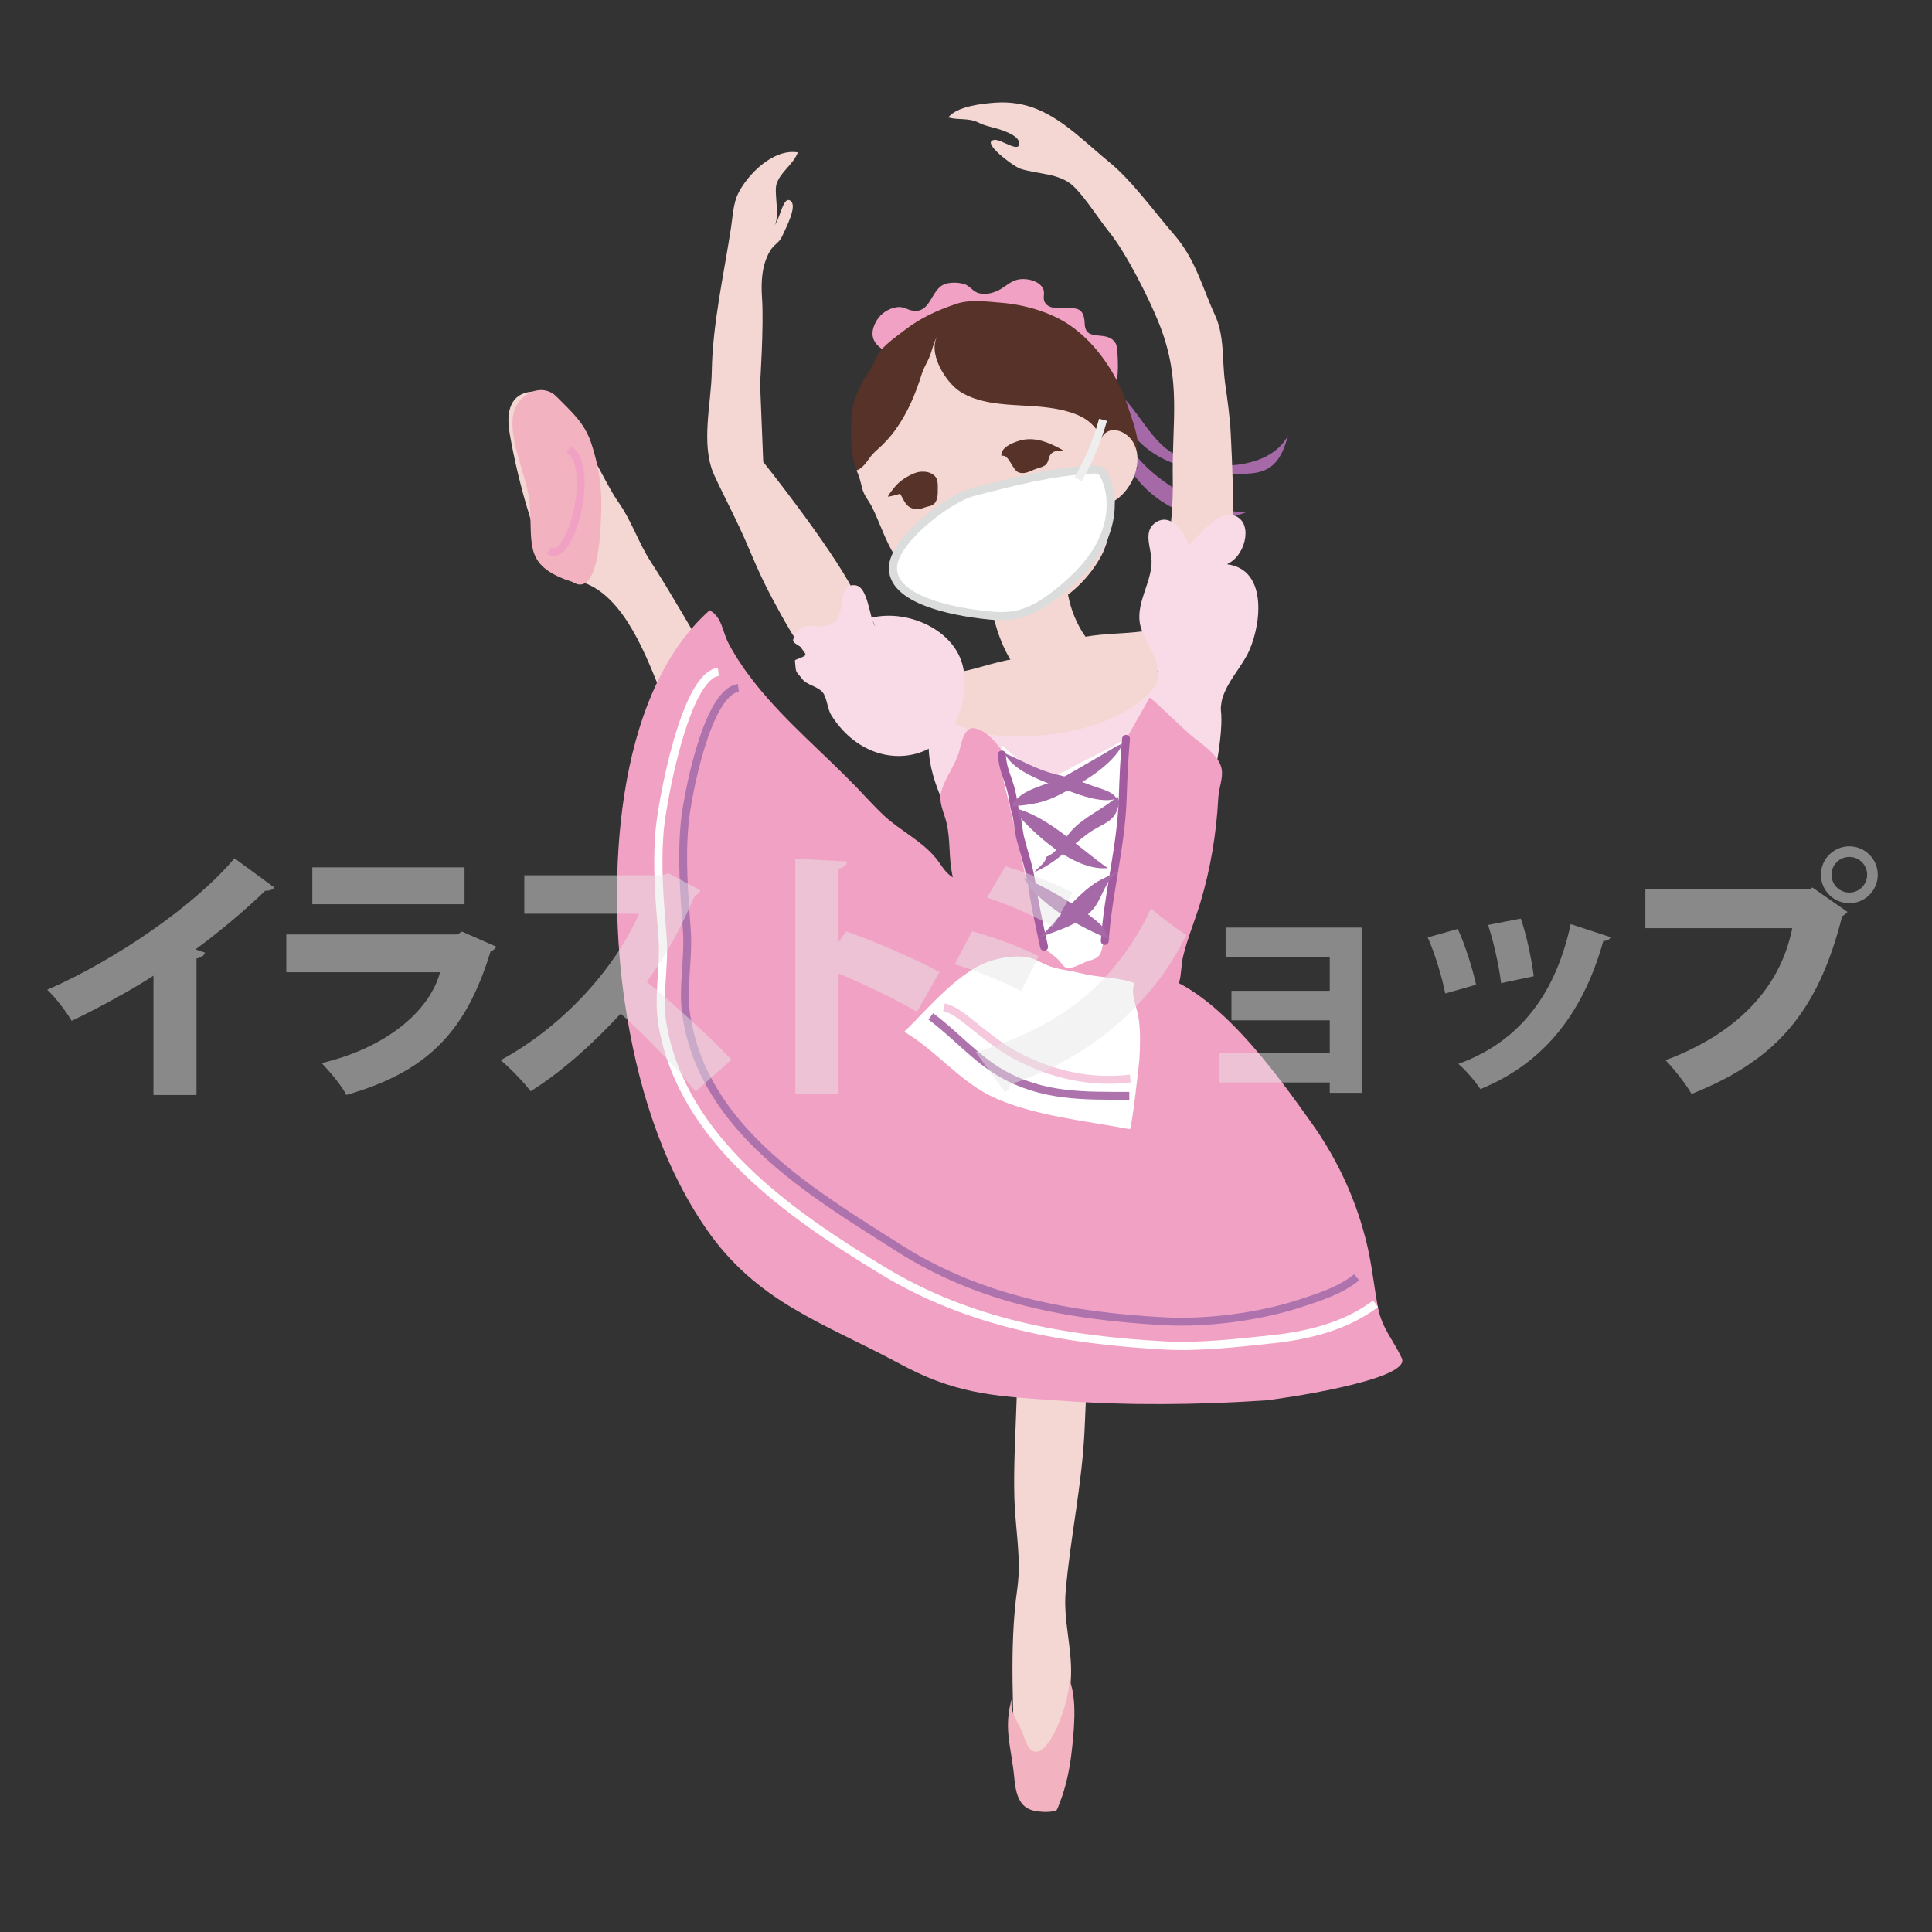 <?xml version="1.0" encoding="utf-8"?>
<!-- Generator: Adobe Illustrator 24.2.1, SVG Export Plug-In . SVG Version: 6.00 Build 0)  -->
<svg version="1.1" xmlns="http://www.w3.org/2000/svg" xmlns:xlink="http://www.w3.org/1999/xlink" x="0px" y="0px"
	 viewBox="0 0 640 640" style="enable-background:new 0 0 640 640;" xml:space="preserve">
<rect x="0" y="0" width="640" height="640" fill="#333333" stroke="none"/>
<style type="text/css">
	.st0{fill:#A569A7;}
	.st1{fill:#F1A2C4;}
	.st2{fill:#F4D6D2;}
	.st3{fill:#573228;}
	.st4{fill:#F9DBE8;}
	.st5{fill:#E8B9C6;}
	.st6{fill:#F3B2BF;}
	.st7{fill:none;stroke:#F1A2C4;stroke-width:2.613;stroke-miterlimit:10;}
	.st8{fill:none;stroke:#AE73AD;stroke-width:2.613;stroke-miterlimit:10;}
	.st9{fill:none;stroke:#FFFFFF;stroke-width:2.712;stroke-miterlimit:10;}
	.st10{fill:#FFFFFF;}
	.st11{fill:none;stroke:#A35BA0;stroke-width:2.613;stroke-linecap:round;stroke-linejoin:round;stroke-miterlimit:10;}
	.st12{fill:none;stroke:#F6C8DD;stroke-width:2.613;stroke-miterlimit:10;}
	.st13{fill:none;stroke:#573228;stroke-width:2.69;stroke-linecap:round;stroke-linejoin:round;stroke-miterlimit:10;}
	.st14{fill:none;}
	.st15{fill:#FFFFFF;stroke:#DBDCDC;stroke-width:2.69;stroke-miterlimit:10;}
	.st16{fill:none;stroke:#EEEEEF;stroke-width:2.69;stroke-miterlimit:10;}
	.st17{opacity:0.48;}
	.st18{fill:#E6E6E5;}
</style>
<g id="レイヤー_2">
	<g>
		<g>
			<path class="st0" d="M364.5,126.27c10.14,3.76,14.5,17.7,23.3,23.43c10.32,6.72,32.44,6.77,38.86-5.38
				c-3.54,13.29-9.49,13.1-22.56,12.39c-13.13-0.71-28.1-6.28-32.65-20.01"/>
			<path class="st0" d="M370.31,134.75c-1.09,18.6,26.48,34.89,42.46,34.96c-18.14,7.16-38.8-6.49-43.01-24.94"/>
			<path class="st1" d="M291.48,115.09c-2.45-1.95-3.52-4.81-1.03-8.98c1.38-2.31,3.96-3.96,6.62-4.35c2.39-0.35,3.41,0.94,5.5,1.19
				c5.62,0.67,5.76-6.46,9.85-8.6c1.91-1,5.56-0.88,7.47-0.06c1.56,0.67,2.52,2.35,4.35,2.84c2.46,0.66,5.34-0.17,7.44-1.48
				c2.09-1.3,3.58-2.81,6.14-3.14c2.65-0.34,6.66,0.6,7.8,3.31c0.58,1.38-0.29,2.87,0.46,4.26c0.98,1.83,3.27,2.04,5.14,2.02
				c5.14-0.05,7.89-0.72,8.11,5.22c0.24,6.4,7.82,1.55,10.37,6.68c0.64,1.28,0.94,10.47,0.14,12.13c-0.88,1.83-2.8,2.14-4.62,2.36
				c-5.67,0.66-11.79-0.31-17.47-0.63c-5.86-0.33-11.74-0.54-17.6-0.92c-5.22-0.34-10.36-1.55-15.31-3.23
				c-4.48-1.52-8.76-4.2-13.45-4.97C298.27,118.22,294.09,117.17,291.48,115.09z"/>
			<path class="st2" d="M389.17,217.27c-2.45-6.9-3.54-9.04-10.77-8.11c-6.3,0.81-12.64,0.66-18.91,1.78
				c-8.07,1.45-14.87,6.14-23.12,7.28c-7.3,1-14.13,4.05-21.39,4.82c-5.63,0.6-15.19-1.04-18.04,5.84
				c-2.96,7.15,10.87,16.22,15.48,20.4c13.66,12.4,37.41,12.89,54.26,6.56c8.88-3.34,24.18-4.3,25.07-16.5
				c0.45-6.2-3.66-13.41-8.38-17.08"/>
			<path class="st3" d="M376.72,155.27c-0.52-2.88,0.52-5.87,0.19-8.77c-0.44-3.84-2.07-8.14-3.26-11.78
				c-3.42-10.42-10.39-21.05-19.62-27.23c-6.25-4.19-14.91-6.61-22.33-7.2c-4.67-0.37-10.33-1.17-14.82,0.34
				c-6.45,2.17-11.91,4.63-17.31,8.81c-2.58,2-5.4,3.95-7.59,6.4c-1.68,1.88-2.13,4.08-3.46,6.16c-3.25,5.1-6.09,9.79-6.44,16.03
				c-0.26,4.78-0.33,9.65,0.65,14.35c0.79,3.77,3.14,6.53,3.87,10.38"/>
			<path class="st2" d="M290.34,171.14c-0.44-1.01-0.89-2.01-1.38-3.01c-0.96-1.95-2.65-3.88-3.24-5.97
				c-0.63-2.27-0.89-4.09-2.01-6.31c2.92-1.04,3.97-4.3,6.17-6.22c2.57-2.23,4.88-4.62,6.86-7.41c3.95-5.52,6.61-11.89,8.61-18.34
				c0.69-2.23,1.88-3.88,2.7-6.02c0.93-2.43,1.28-4.95,2.86-7.11c-4.14,5.67,2.35,16.05,7.35,19.12c5.93,3.65,13.51,4.09,20.29,4.46
				c5.91,0.32,12.05,0.7,17.64,2.82c7.02,2.65,9.11,7.71,11.08,14.63c1.56,5.5,2.63,11.31,1.68,17.02
				c-0.77,4.64-1.81,10.91-4.01,15.09c-3.7,7-9.85,13.15-16.94,16.78c-11.44,5.86-25.03,4.96-36.38-0.48
				c-6.58-3.16-11.75-10.51-15.46-16.54C293.7,179.62,292.16,175.33,290.34,171.14z"/>
			<path class="st3" d="M308.66,167.41c-0.22,0.11-0.47,0.19-0.74,0.25c-2.03,0.42-3.38,1.43-5.45,0.83
				c-2.61-0.76-2.92-2.83-4.33-4.94c-1.26,0.45-2.77,0.8-4.06,1c0.59-1.12,1.55-2.31,2.37-3.29c1.7-2.05,4.13-3.56,6.58-4.53
				c1.66-0.66,3.98-0.69,5.58,0.17c2.34,1.27,2.02,3.37,2.04,5.63C310.66,164.3,310.51,166.54,308.66,167.41z"/>
			<path class="st3" d="M331.75,151.08c2.34-0.96,3.56,4.57,5.63,5.39c1.77,0.7,3.46-0.16,5.07-0.87c1.12-0.5,2.82-0.77,3.79-1.5
				c1.24-0.93,0.94-2.55,1.86-3.67c1.03-1.25,2.64-1.04,4.1-1.24c-4.4-2.48-9.39-4.74-14.54-3.19
				C335.63,146.6,331.29,148.25,331.75,151.08z"/>
			<path class="st2" d="M347.17,194.41c-10.12,2.75-20.88-0.61-17.68,11.44c1.66,6.26,6.08,17.84,13.09,19.78
				c6.88,1.9,14.97-2.68,21.51-4.28c-0.85-1.96-0.87-4.06-1.65-5.98c-0.89-2.2-2.8-4.17-4.03-6.21c-2.48-4.15-4.08-8.53-4.81-13.32"
				/>
			<path class="st2" d="M282.65,195.55c-7.88-15.1-29.82-42.54-29.82-42.54l-1.04-25.96c0,0,1.28-19.16,0.64-28.36
				c-0.36-5.23-0.11-10.76,2.59-15.45c1.41-2.45,3.13-2.66,4.2-5.22c1-2.37,5.15-9.92,2.58-11.55c-2.58-1.62-3.35,6.62-5.6,8.52
				c2.53-2.13,0.1-10.87,1.02-13.94c1.23-4.11,5.6-6.55,7.06-10.57c-8-1.33-16.57,7.11-19.81,13.73c-1.56,3.18-1.77,7.62-2.3,11.14
				c-2.34,15.34-6.15,32.16-6.38,47.63c-0.16,10.71-3.8,24.35,0.81,34.43c3.1,6.77,7.71,15.34,11.29,23.86
				c3.96,9.4,6.19,13.97,11.12,22.85c8.31,14.99,18.1,27.41,32.78,35.81"/>
			<path class="st2" d="M380.15,214.49c5.42-20.84,8.62-40.44,8.35-55.15c-0.36-19.93,3.02-33.01-4.48-52.01
				c-3.29-8.33-10.95-23.51-16.59-30.49c-3.63-4.5-7.86-11.34-11.81-15.13c-4.62-4.44-11.98-3.93-17.71-5.85
				c-2.18-0.73-13.5-9.1-8.38-9.53c2.16-0.18,8.43,4.59,8.08,0.99c-0.22-2.22-4.05-3.57-5.71-4.19c-2.51-0.93-5.29-1.27-7.7-2.49
				c-3.32-1.68-6.45-0.78-10.09-1.72c2.84-3.72,11.28-4.6,15.56-4.91c4.81-0.35,9.56,0.35,14.01,2.21
				c9.09,3.8,16.23,11.35,23.76,17.47c7.57,6.15,15.14,16.74,21.51,24.05c7.15,8.21,9.47,17.88,13.45,26.46
				c3.37,7.27,2.34,14.83,3.44,22.76c0.81,5.8,1.62,11.34,1.89,17.18c0.46,9.76,0.98,19.88,0.5,29.6
				c-0.74,15.05-7.48,36.26-3.88,50.41"/>
			<path class="st4" d="M364.63,275.63c12.64,0.14,32.87,1.32,36.6-14.03c1.36-5.59,5.11-24.02,2.45-29.18
				c-3.26-6.32-14.15-4.89-17.82-12.98c-2.13,13.79-20.38,20.87-32.65,23.03c-9.13,1.61-18.56,2.23-27.86,0.42
				c-6.6-1.28-17.3-6.26-19.84-13.36c-0.55,6.08,2.1,11.75,2.12,17.67c0.02,6.32,2.2,12.75,4.72,18.48"/>
			<path class="st4" d="M289.94,207.51c-2.01-2.76-2.29-13.11-6.58-13.63c-5.9-0.72-3.34,9-6.62,11.87
				c-5.27,4.58-11.34-2.36-13.99,6.09c-0.56,1.79,5.24,2.65,3.99,5.16c-0.38,0.77-3.44,1.41-3.41,1.8c0.36,4.73,0.26,3.22,2.46,6.19
				c1.39,1.87,4.99,2.33,6.68,4.3c1.49,1.75,1.57,5.48,2.88,7.58c14.49,23.15,45.98,15.31,44.07-13.17
				c-0.96-14.33-18.16-22.14-30.77-19.07"/>
			<path class="st4" d="M401.7,243.07c3.07-2.47,2.15-8.57,3.33-12.08c1.76-5.23,5.37-9.07,7.98-13.83
				c4.58-8.36,7.71-28.73-6.77-30.26c5.99-2.06,9.12-13.23,3.15-15.92c-5.94-2.68-11.43,6.24-15.74,9.64
				c-1.18-4.6-5.84-10.67-10.63-7.66c-4.84,3.04-1.36,8.88-1.55,13.61c-0.27,6.64-4.86,12.83-3.93,19.58
				c0.84,6.11,8.37,13.32,5.59,19.8"/>
			
				<ellipse transform="matrix(0.977 -0.213 0.213 0.977 -27.363 78.527)" class="st5" cx="350.12" cy="166.03" rx="7.73" ry="4.71"/>
			<path class="st2" d="M340.2,397.92c-1.64,21.87-2.73,43.78-3.43,65.7c-0.34,10.81-1.05,21.83-0.75,32.63
				c0.27,9.86,2.38,20.08,0.97,30.01c-2.83,19.86-1.1,41.46-0.82,61.54c4.97,0.66,10.16,1.07,15.17,1.21
				c1.38-11.14,2.98-22.54,3.44-33.77c0.38-9.39-2.58-18.49-1.78-27.89c1.59-18.54,5.49-35.57,6.3-54.15
				c0.94-21.79,1.92-43.59,3.55-65.35"/>
			<path class="st2" d="M291.88,306.25c-4.37-26.12-19.98-39.2-34.56-55.88c-16.17-18.48-28.04-43.09-41.75-64.3
				c-4.12-6.37-6.4-13.67-10.7-19.69c-6.14-8.59-17.45-37.57-28.75-36.63c-7.08,0.6-8.47,6.67-7.36,13.4
				c1.44,8.72,3.98,19.13,6.42,26.92c3.72,11.89,2.29,19.11,16.24,22.37c13.93,3.25,21.54,22.05,26.66,34.78
				c7.72,19.21,14.98,34.24,27.23,48.95c6.86,8.23,13.46,24.69,22.12,29.75"/>
			<path class="st6" d="M335.99,588.94c-0.99-10.63-3.86-16.62-0.52-27.23c-1.7,5.41,2.24,8.89,3.63,13.38
				c5.1,16.43,15.56-10.47,15.11-18.62c2.76,6.35,1.52,17.54,0.7,24.58c-0.62,5.29-1.95,11.37-3.89,16.23
				c-1.17,2.93-0.64,2.57-3.24,2.88c-1.34,0.16-2.88,0.02-4.21-0.14C338.01,599.31,336.57,595.19,335.99,588.94z"/>
			<path class="st6" d="M189.56,192.74c9.42,6.02,9.55-20.11,9.63-25.53c0.1-7-1.17-13.93-3.38-20.54
				c-2.24-6.7-6.59-10.33-11.43-15.26c-4.45-4.53-11.65-1.55-13.82,4.1c-3.16,8.23,4.02,22.15,4.83,30.65
				c1.24,13.08-2.16,20.4,11.66,25.72"/>
			<path class="st7" d="M181.93,182.31c6.96,5.28,15.75-28.48,6.37-33.42"/>
			<path class="st1" d="M297.38,451.41c1.07,0.58,2.15,1.14,3.23,1.7c18,9.26,31.34,9.48,50.82,10.89
				c22.51,1.64,45.12,1.38,67.62-0.09c2.66-0.17,48.78-6.59,45.31-14.01c-2.86-6.09-6.58-9.92-7.88-16.75
				c-1.31-6.85-1.96-13.77-3.57-20.58c-3.46-14.71-9.7-28.33-18.48-40.63c-11.71-16.41-32.61-46.14-53.94-49.78
				c-12.6-2.15-18.81-19.61-30.47-23.42c-6.61-2.16-13.31-1.09-19.76-2.85c-4.51-1.23-9.27-2.59-13.49-4.64
				c-3.87-1.87-4.27-4.05-7.02-7.29c-4.78-5.64-11.63-8.86-16.97-13.83c-3.1-2.88-6.14-6.33-9.12-9.41
				c-10.72-11.09-23.39-21.66-33.28-34.04c-3.36-4.21-6.4-8.62-8.93-13.34c-2.23-4.16-2.17-8.82-6.36-11.19
				c-32.09,28.48-33.9,90.9-28.13,129.83c3.89,26.22,11.73,52.85,26.86,74.9C250.66,431.4,272.65,438.16,297.38,451.41z"/>
			<path class="st1" d="M339.04,310.72c-0.81-0.26-1.63-0.51-2.44-0.72c-3.71-0.97-8.9-0.81-12.3-2.34
				c-5.41-2.42-7.72-12.41-8.88-18.04c-1.15-5.58-0.56-11.37-1.84-16.92c-0.94-4.09-2.9-6.81-1.62-11.01c1.35-4.41,4.3-8,5.66-12.36
				c0.78-2.5,1.51-8.94,5.49-8.03c4.72,1.08,8.21,6.57,10.86,10.15c3.17,4.29,8.33,6.44,13.65,6.9c6.13,0.53,10.62-3.42,15.42-6.46
				c3.81-2.41,7.97-3.53,10.2-7.45c2.52-4.43,5.1-8.91,7.6-13.37c0.15-0.27,12.08,11.17,13.31,12.2c3.16,2.65,6.92,4.96,9.27,8.44
				c2.91,4.3,0.4,7.92,0.15,12.71c-0.62,11.67-2.55,23.28-5.89,34.45c-1.77,5.91-4.2,11.61-5.68,17.61
				c-1.52,6.19,0.45,12.6-7.04,11.65C368.79,326.09,354.4,315.7,339.04,310.72z"/>
			<path class="st8" d="M244.6,227.88c-10.56,1.45-17.03,36.65-17.78,44.62c-1.14,12.05-0.18,23.51,0.69,35.49
				c0.72,9.89-1.63,19.28-0.09,28.86c6.03,37.49,41.51,58.27,70.44,76.65c27.01,17.16,56.75,22.5,87.95,24.19
				c14.01,0.76,31.59-1.54,44.95-5.95c6.45-2.13,13.44-4.32,18.65-8.63"/>
			<path class="st9" d="M237.97,222.58c-11.22,1.43-18.62,43.7-19.38,51.77c-1.16,12.2-0.1,23.81,0.87,35.96
				c0.8,10.02-1.65,19.53,0.02,29.24c6.55,38,42.05,62.58,72.87,81.32c28.77,17.49,60.41,23.01,93.57,24.84
				c11.27,0.62,24.03-0.85,35.31-2.04c12.12-1.28,24.56-4.3,34.45-11.78"/>
			<g>
				<path class="st10" d="M332.46,258.7c0.68,3.09,1.55,6.12,2.13,8.69c1.38,6.12,2.76,12.24,4.13,18.36
					c1.44,6.41,2.88,12.82,4.33,19.22c0.54,2.4,0.64,6.57,2.31,8.46c1.67,1.89,3.97,3.04,5.65,4.95c1.43,1.63,1.56,2.62,3.79,2.19
					c1.67-0.33,3.85-1.62,5.58-2.18c1.48-0.47,3.28-0.89,4.06-2.39c1.16-2.24,1.08-6.24,1.51-8.72c0.88-5.06,1.75-10.12,2.63-15.19
					c2.75-15.91,3.3-32.06,5.13-48.05c-6.36,4.39-13.97,7.38-20.57,11.25c-6.99,4.1-16.27-3.73-21.2-8.41
					C330.97,250.28,331.54,254.55,332.46,258.7z"/>
				<g>
					<path class="st11" d="M331.87,249.93c0.29,5,1.94,7.38,3.16,12.2c0.55,2.19,0.7,4.67,1.4,6.8c0.67,2.01,1.02,6.64,1.56,8.74
						c1.26,4.98,2.7,8.8,3.53,13.87c1.3,8.04,2.59,14.18,4.35,22.13"/>
					<path class="st11" d="M365.97,311.71c1.1-15.82,5.38-31.07,5.94-47.1c0.25-7.36,0.45-12.54,1.1-19.86"/>
				</g>
				<g>
					<path class="st0" d="M367.61,311.16c-9.77-3.89-23.43-11.54-28.45-20.28c6.06,2.07,27.28,14.31,27.21,18.19"/>
					<path class="st0" d="M370.69,288.42c-5.14,3.72-5.38,9.36-8.99,13.19c-4.68,4.96-11.43,6.58-18.26,9.3
						c2.63-1.05,7.11-7.33,9.33-9.44c3.72-3.54,7.27-7.64,11.84-10.01"/>
					<path class="st0" d="M337.03,267.92c10.9,3.18,20.36,13.01,29.94,19.64c-9.95,1.05-22.19-9.09-29.56-17.3"/>
					<path class="st0" d="M370.17,263.82c-4.86,4.38-10.83,6.51-15.29,11.42c-2.43,2.67-4.88,7.46-8.17,8.52
						c-0.62,2.5-2.44,3.07-4.01,5.13c7.47-3.21,11.57-8.28,17.65-12.72c5.29-3.87,9.37-3.49,10.4-10.6"/>
					<path class="st0" d="M332.74,249.47c3.22,6.7,14.91,10.09,21.29,12.53c4.06,1.55,11.48,4.19,15.8,2.55
						c-1.01-2.41-5.64-3.35-7.98-4.26c-3.84-1.48-7.79-2.79-11.82-3.73C343.43,255.04,338.35,251.84,332.74,249.47z"/>
					<path class="st0" d="M334.93,267.13c3.39-6.3,12.37-6.88,18.14-10.15c4.4-2.49,8.75-5.09,13.15-7.59
						c1.79-1.01,3.74-2.56,5.72-2.99c-3.27,7.07-13.43,12.88-20.1,16.43C345.87,266.01,341.87,266.58,334.93,267.13z"/>
				</g>
			</g>
			<path class="st10" d="M373.49,324.94c0.76,0.19,1.51,0.42,2.24,0.68c-1.31,4,1,8.04,1.51,11.99c0.57,4.38,0.46,8.86,0.2,13.26
				c-0.1,1.68-2.56,23.3-3.19,23.18c-14.44-2.75-31.75-4.38-45.22-10.59c-11-5.08-19.08-15.63-29.48-21.67
				c7.38-7.23,14.23-15.53,23.12-20.97c4.64-2.84,10.88-4.28,16.29-3.91c3.21,0.22,4.95,1.55,7.7,2.75
				c3.48,1.51,7.78,1.82,11.54,2.77C363.13,323.69,368.53,323.67,373.49,324.94z"/>
			<path class="st8" d="M308.32,336.69c7.9,5.78,14.87,13.98,23.44,18.87c13.62,7.79,27.05,7.44,42.34,7.44"/>
			<path class="st12" d="M312.7,333.65c3.79,0.84,7.68,4.44,10.72,6.82c4.2,3.3,8.26,6.61,13.07,9.16
				c11.77,6.24,24.6,9.28,37.94,7.63"/>
			<path class="st3" d="M326.5,169.22c-4.07-2.53-10.52,5.02-3.42,5.46c4.8,0.3,8.48-6.02,2.17-5.53"/>
			<path class="st13" d="M321.95,184.11c1.16-1.6,4.09-2.41,6.19-3.08c2.68-0.85,5.5-1.93,8.36-2.22c0.68-0.07-0.25,4.9-0.33,5.3
				c-0.21,1.11-0.42,2.26-0.75,3.34c-0.19,0.61-1.39,3.86-1.81,3.89C328.21,191.76,325.99,186.35,321.95,184.11z"/>
			<path class="st5" d="M303.31,178.46c-2.07,0.42-4.01,1.98-2.12,3.23c1.81,1.2,6.22-0.25,7.85-1.12c7.73-4.14-7.28-5.19-8.68-1.64
				c-4.75,2.78,4.68,5.18,7.39,3.13"/>
			<path class="st2" d="M369.23,165.85c5.81-3.51,9.97-13.08,6.03-19.52c-2.35-3.84-8.37-5.91-10.56-0.82"/>
			<path class="st14" d="M287.68,122.83c-3.38,6.35-6.76,18.63-4.7,25.7"/>
		</g>
		<path class="st15" d="M325.11,203.6c3.76,0.46,7.6,0.79,11.32,0.07c5.35-1.04,10.05-4.17,14.29-7.59
			c5.77-4.63,11.11-10.05,14.32-16.71c3.21-6.66,4.07-14.75,0.95-21.45c-0.36-0.78-0.81-1.57-1.55-2c-0.76-0.44-1.69-0.42-2.57-0.38
			c-13.52,0.68-26.73,4.13-39.83,7.56c-7.74,2.03-25.19,15.32-26.18,24.18C294.54,199.03,317.21,202.64,325.11,203.6z"/>
		<path class="st16" d="M357.16,158.71c3.57-6.16,6.34-12.77,8.23-19.64"/>
	</g>
</g>
<g id="レイヤー_1">
	<g class="st17">
		<path class="st18" d="M50.83,323.21c-7.13,4.66-18.57,10.91-27.1,14.96c-1.76-2.99-5.37-7.83-8.1-10.29
			c22.44-9.77,48.84-27.81,62.04-43.56l13.2,9.68c-0.53,0.7-1.5,1.14-2.99,1.06c-6.86,6.6-14.87,13.38-23.14,19.45l3.17,1.06
			c-0.26,0.88-1.14,1.67-2.82,1.94v45.23H50.83V323.21z"/>
		<path class="st18" d="M164.44,313.62c-0.35,0.62-1.06,1.23-1.94,1.58c-8.27,27.01-21.21,39.86-47.78,47.52
			c-1.5-3.08-5.54-7.83-8.18-10.56c21.21-5.02,35.64-16.98,39.25-30.1H94.84v-12.5h56.67l1.5-0.97L164.44,313.62z M153.88,299.54
			h-50.42v-12.23h50.42V299.54z"/>
		<path class="st18" d="M232.03,294.96c-0.35,0.79-1.06,1.41-1.85,1.76c-5.02,11.44-8.98,18.83-15.93,28.51
			c8.18,6.69,20.42,17.77,28.07,25.78l-11.88,10.56c-6.34-7.83-18.22-20.06-24.82-25.78c-8.54,9.24-19.1,19.01-29.83,25.69
			c-2.2-2.9-6.95-7.83-9.94-10.29c20.68-11.18,37.93-30.45,45.85-48.49h-38.02v-12.76h45.67l2.2-0.62L232.03,294.96z"/>
		<path class="st18" d="M303.75,335.18c-6.6-3.96-17.69-9.33-25.96-12.67v39.77h-14.34v-77.79l17.16,0.88
			c-0.09,1.06-0.88,2.02-2.82,2.38v24.29l2.55-3.52c9.42,3.34,22.44,8.98,30.89,13.46L303.75,335.18z"/>
		<path class="st18" d="M322.05,308.52c7.83,2.11,16.28,5.28,22,8.27l-5.81,11.53c-5.63-2.99-14.43-6.69-22-8.89L322.05,308.52z
			 M323.2,348.55c26.22-7.74,45.93-21.65,58.08-47.61c2.64,2.38,8.89,7.04,11.7,8.8c-12.06,24.64-33.97,41.53-58.52,49.54
			c0.18,0.88-0.26,1.94-1.5,2.55L323.2,348.55z M333.05,286.96c7.83,2.38,16.1,5.54,22.26,8.71l-6.6,11.26
			c-6.25-3.61-13.99-7.04-21.74-9.59L333.05,286.96z"/>
		<path class="st18" d="M451.06,307.28v54.73H440.5v-3.43h-36.52v-9.77h36.52v-10.82h-32.56v-9.77h32.56v-11.18H406v-9.77H451.06z"
			/>
		<path class="st18" d="M482.91,307.72c2.38,5.19,4.93,13.2,6.07,18.48l-10.21,2.9c-1.14-5.63-3.43-13.2-5.81-18.57L482.91,307.72z
			 M533.51,310.45c-0.26,0.7-1.14,1.32-2.38,1.23c-7.3,26.05-21.38,41.18-40.74,49.1c-1.41-2.2-4.84-6.33-7.3-8.36
			c17.78-6.42,31.59-20.24,37.22-46.29L533.51,310.45z M503.77,304.29c1.85,5.1,3.61,13.55,4.31,19.1l-10.82,2.29
			c-0.7-5.9-2.55-13.9-4.31-19.27L503.77,304.29z"/>
		<path class="st18" d="M545.04,294.52h54.56l0.79-0.53l11.62,8.1c-0.44,0.53-1.06,1.06-1.76,1.41
			c-8.27,32.91-22.97,48.13-49.89,58.87c-1.94-3.34-5.9-8.36-8.62-11.17c23.05-8.62,37.93-23.41,41.97-43.73h-48.66V294.52z
			 M612.62,280.36c5.19,0,9.42,4.22,9.42,9.42s-4.22,9.42-9.42,9.42c-5.19,0-9.42-4.22-9.42-9.42
			C603.21,284.4,607.61,280.36,612.62,280.36z M618.52,289.77c0-3.26-2.64-5.9-5.9-5.9c-3.26,0-5.9,2.64-5.9,5.9s2.64,5.9,5.9,5.9
			C616.06,295.67,618.52,292.85,618.52,289.77z"/>
	</g>
</g>
</svg>
